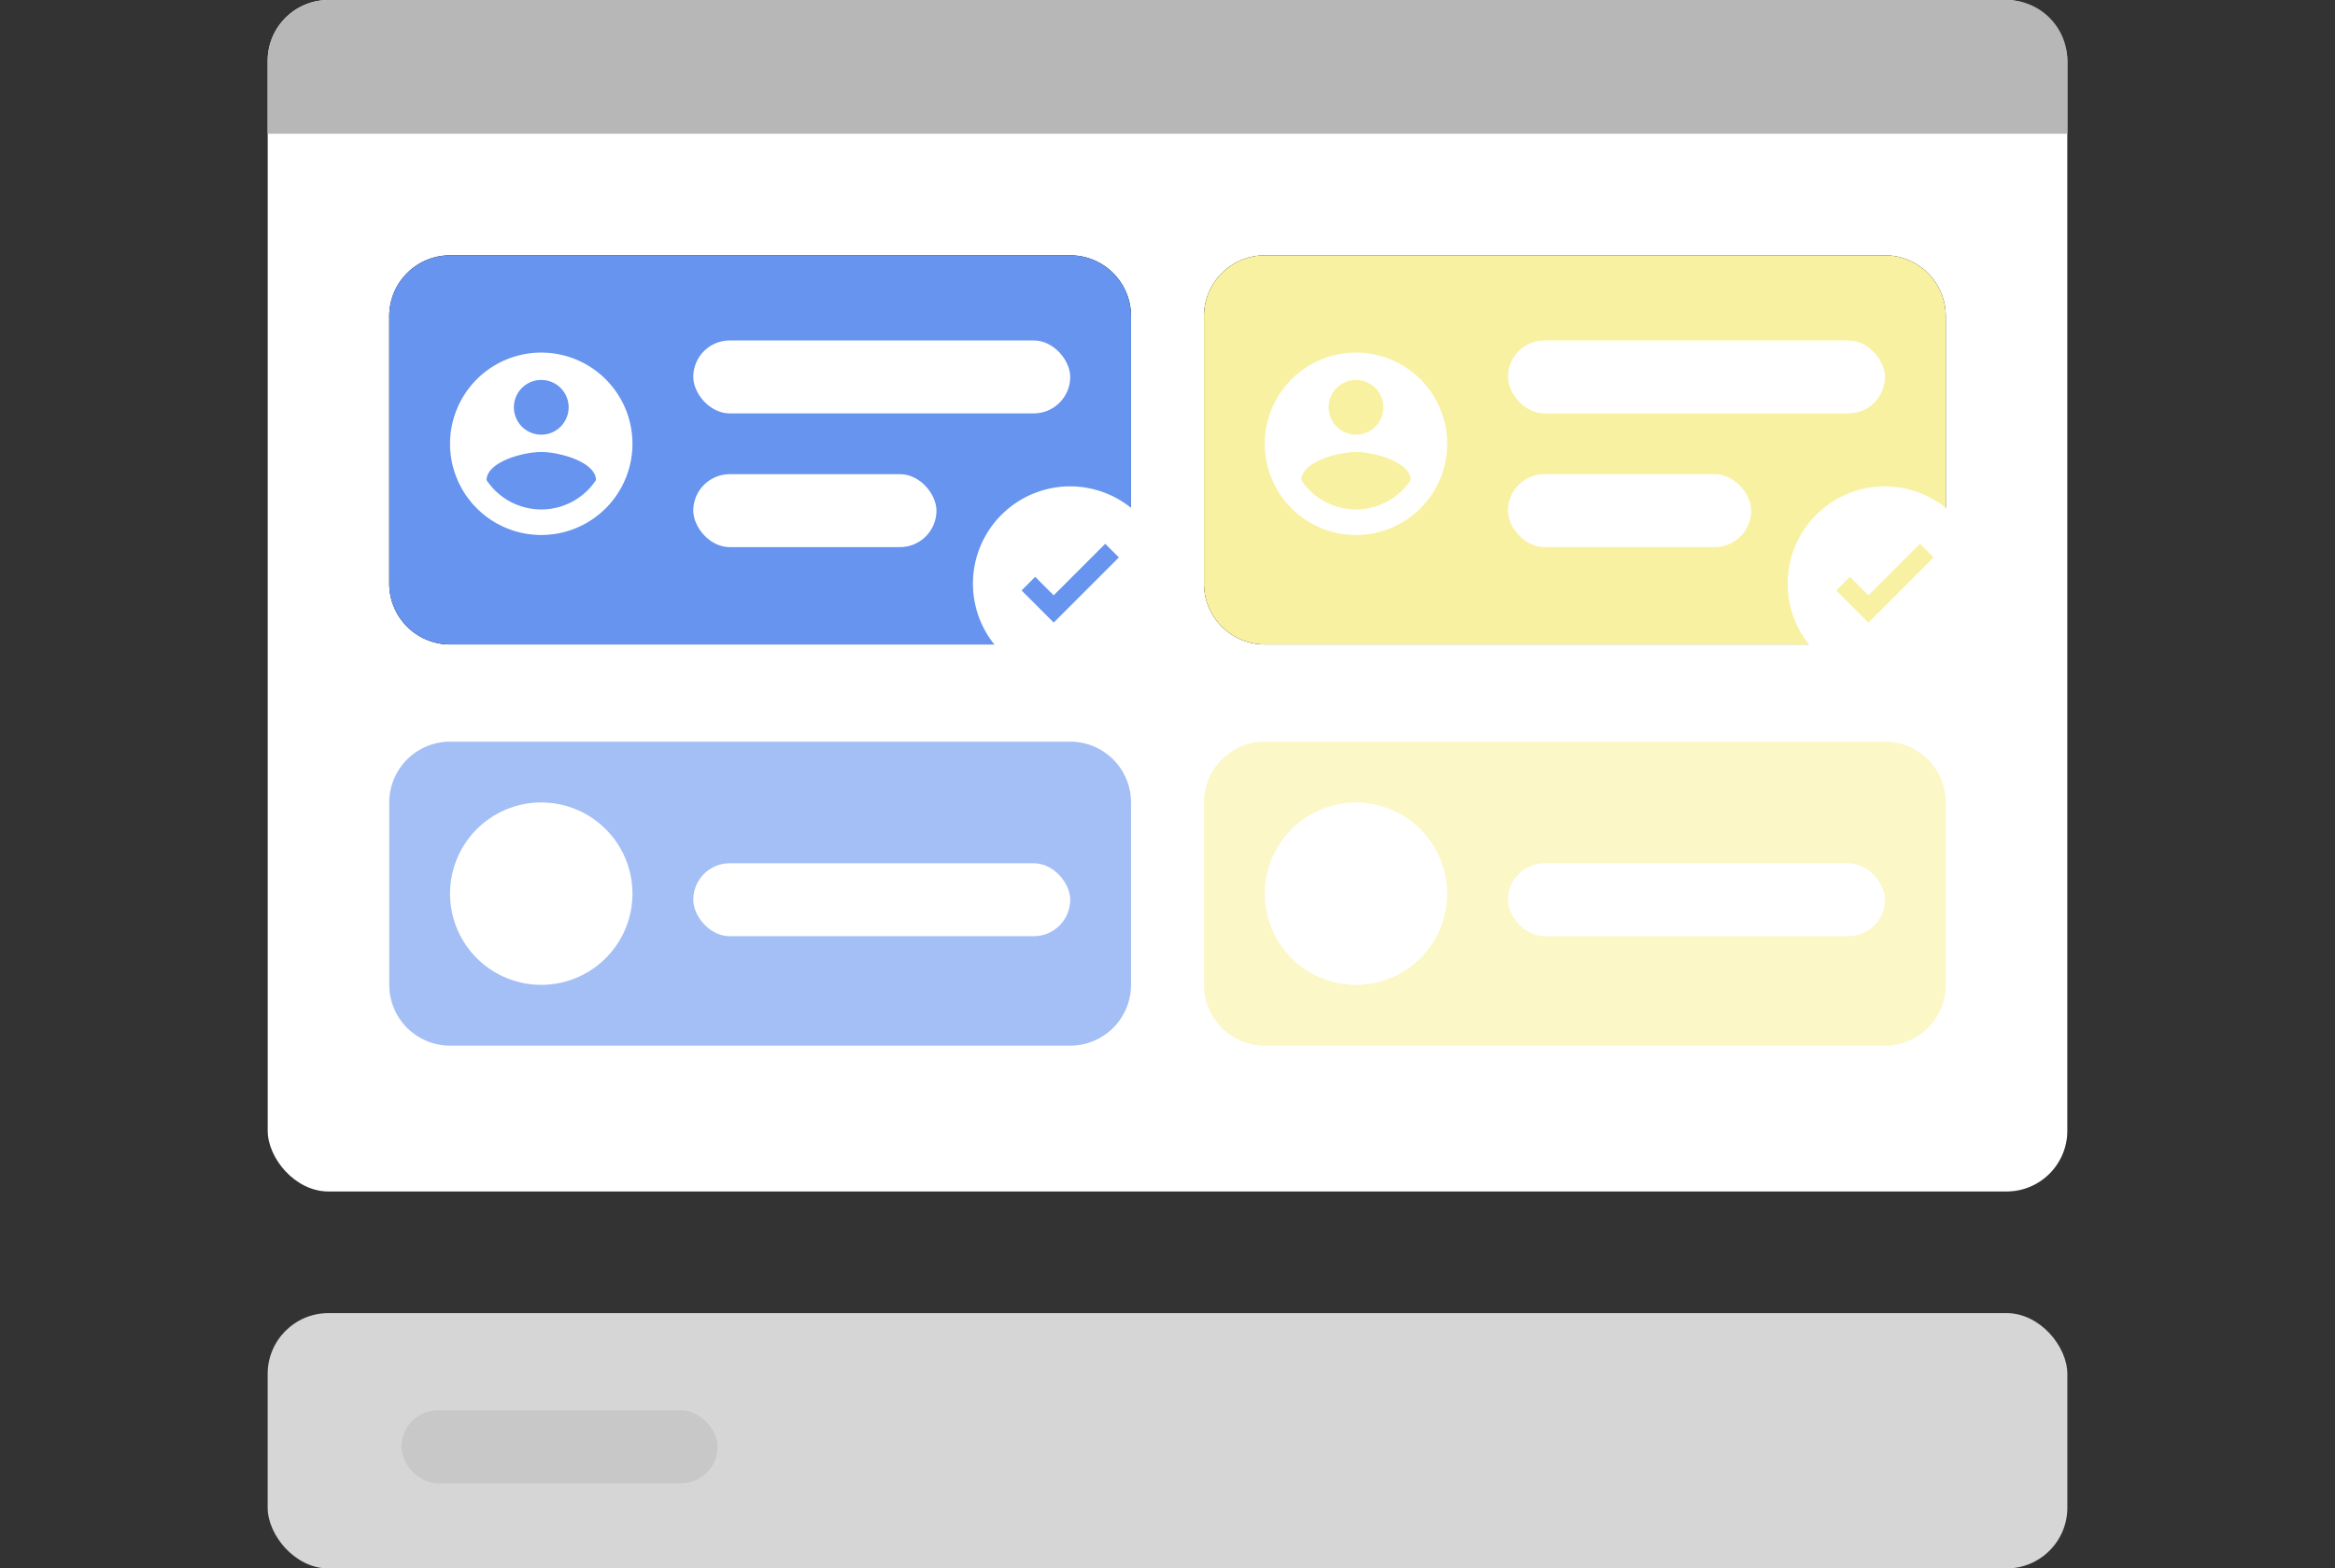 <svg xmlns="http://www.w3.org/2000/svg" xmlns:xlink="http://www.w3.org/1999/xlink" width="195" height="131" viewBox="0 0 195 131">
  <rect x="0" y="0" width="195" height="131" fill="#333333" stroke="none"/>
  <defs>
    <style>
      .cls-1, .cls-7 {
        fill: #fff;
      }

      .cls-2 {
        clip-path: url(#clip-path);
      }

      .cls-3 {
        fill: #b7b7b7;
      }

      .cls-10, .cls-11, .cls-3, .cls-7 {
        fill-rule: evenodd;
      }

      .cls-4 {
        fill: rgba(255,255,255,0.8);
      }

      .cls-5 {
        fill: rgba(74,74,74,0.1);
      }

      .cls-10, .cls-6 {
        fill: #6694ef;
      }

      .cls-11, .cls-8 {
        fill: #f8f1a1;
      }

      .cls-9 {
        opacity: 0.6;
      }
    </style>
    <clipPath id="clip-path">
      <rect id="矩形_3042" data-name="矩形 3042" class="cls-1" width="195" height="131" transform="translate(20327 -8458)"/>
    </clipPath>
  </defs>
  <g id="协作1" class="cls-2" transform="translate(-20327 8458)">
    <g id="页面-1" transform="translate(20343.26 -8462.063)">
      <g id="产品模块" transform="translate(-262 -451.899)">
        <g id="cooperation-1" transform="translate(268.093 455.961)">
          <g id="Rectangle-4-Copy-22">
            <rect id="矩形_3046" data-name="矩形 3046" width="150.295" height="99.519" rx="5.078"/>
            <rect id="矩形_3047" data-name="矩形 3047" class="cls-1" width="150.295" height="99.519" rx="5.078"/>
          </g>
          <path id="Rectangle-4-Copy-23" class="cls-3" d="M5.078,0h140.14a5.078,5.078,0,0,1,5.078,5.078v6.093H0V5.078A5.078,5.078,0,0,1,5.078,0Z"/>
          <rect id="Rectangle-4-Copy-24" class="cls-4" width="150.295" height="21.326" rx="5.078" transform="translate(0 109.674)"/>
          <rect id="Rectangle-6-Copy-12" class="cls-5" width="26.403" height="6.093" rx="3.047" transform="translate(11.171 117.798)"/>
          <g id="编组-10" transform="translate(10.155 21.326)">
            <g id="编组-9">
              <g id="Rectangle">
                <path id="路径_9264" data-name="路径 9264" d="M5.078,0H56.868a5.078,5.078,0,0,1,5.078,5.078V27.419A5.078,5.078,0,0,1,56.868,32.5H5.078A5.078,5.078,0,0,1,0,27.419V5.078A5.078,5.078,0,0,1,5.078,0Z"/>
                <path id="路径_9265" data-name="路径 9265" class="cls-6" d="M5.078,0H56.868a5.078,5.078,0,0,1,5.078,5.078V27.419A5.078,5.078,0,0,1,56.868,32.5H5.078A5.078,5.078,0,0,1,0,27.419V5.078A5.078,5.078,0,0,1,5.078,0Z"/>
              </g>
              <path id="Fill-9" class="cls-7" d="M12.694,8.124a7.617,7.617,0,1,0,7.616,7.617,7.619,7.619,0,0,0-7.616-7.617Zm0,2.285a2.285,2.285,0,1,1-2.285,2.285,2.282,2.282,0,0,1,2.285-2.285Zm0,10.816a5.485,5.485,0,0,1-4.57-2.453c.023-1.516,3.047-2.346,4.57-2.346s4.547.83,4.57,2.346a5.484,5.484,0,0,1-4.57,2.453Z"/>
              <rect id="Rectangle-2" class="cls-1" width="31.481" height="6.093" rx="3.047" transform="translate(25.388 7.109)"/>
              <rect id="Rectangle-2-2" data-name="Rectangle-2" class="cls-1" width="20.31" height="6.093" rx="3.047" transform="translate(25.388 18.279)"/>
            </g>
            <path id="Shape-Copy-2" class="cls-7" d="M56.868,19.295a8.124,8.124,0,1,0,8.124,8.124,8.148,8.148,0,0,0-8.124-8.124ZM55.487,30.671l-2.681-2.681,1.137-1.137L55.487,28.4l4.306-4.306,1.137,1.137-5.443,5.443Z"/>
          </g>
          <g id="编组-11" transform="translate(78.194 21.326)">
            <g id="编组-9-2" data-name="编组-9">
              <g id="Rectangle-2-3" data-name="Rectangle">
                <path id="路径_9266" data-name="路径 9266" d="M5.078,0H56.868a5.078,5.078,0,0,1,5.078,5.078V27.419A5.078,5.078,0,0,1,56.868,32.5H5.078A5.078,5.078,0,0,1,0,27.419V5.078A5.078,5.078,0,0,1,5.078,0Z"/>
                <path id="路径_9267" data-name="路径 9267" class="cls-8" d="M5.078,0H56.868a5.078,5.078,0,0,1,5.078,5.078V27.419A5.078,5.078,0,0,1,56.868,32.5H5.078A5.078,5.078,0,0,1,0,27.419V5.078A5.078,5.078,0,0,1,5.078,0Z"/>
              </g>
              <path id="Fill-9-2" data-name="Fill-9" class="cls-7" d="M12.694,8.124a7.617,7.617,0,1,0,7.616,7.617,7.619,7.619,0,0,0-7.616-7.617Zm0,2.285a2.285,2.285,0,1,1-2.285,2.285,2.282,2.282,0,0,1,2.285-2.285Zm0,10.816a5.485,5.485,0,0,1-4.57-2.453c.023-1.516,3.047-2.346,4.57-2.346s4.547.83,4.57,2.346a5.484,5.484,0,0,1-4.57,2.453Z"/>
              <rect id="Rectangle-2-4" data-name="Rectangle-2" class="cls-1" width="31.481" height="6.093" rx="3.047" transform="translate(25.388 7.109)"/>
              <rect id="Rectangle-2-5" data-name="Rectangle-2" class="cls-1" width="20.31" height="6.093" rx="3.047" transform="translate(25.388 18.279)"/>
            </g>
            <path id="Shape-Copy-2-2" data-name="Shape-Copy-2" class="cls-7" d="M56.868,19.295a8.124,8.124,0,1,0,8.124,8.124,8.148,8.148,0,0,0-8.124-8.124ZM55.487,30.671l-2.681-2.681,1.137-1.137L55.487,28.4l4.306-4.306,1.137,1.137-5.443,5.443Z"/>
          </g>
          <g id="编组-9-3" data-name="编组-9" class="cls-9" transform="translate(10.155 61.946)">
            <path id="Rectangle-3" data-name="Rectangle" class="cls-10" d="M5.078,0H56.868a5.078,5.078,0,0,1,5.078,5.078V20.31a5.078,5.078,0,0,1-5.078,5.078H5.078A5.078,5.078,0,0,1,0,20.31V5.078A5.078,5.078,0,0,1,5.078,0Z"/>
            <path id="Path" class="cls-7" d="M12.694,5.078a7.617,7.617,0,1,0,7.616,7.617,7.619,7.619,0,0,0-7.616-7.617Z"/>
            <rect id="Rectangle-2-6" data-name="Rectangle-2" class="cls-1" width="31.481" height="6.093" rx="3.047" transform="translate(25.388 10.155)"/>
          </g>
          <g id="编组-9-4" data-name="编组-9" class="cls-9" transform="translate(78.194 61.946)">
            <path id="Rectangle-4" data-name="Rectangle" class="cls-11" d="M5.078,0H56.868a5.078,5.078,0,0,1,5.078,5.078V20.31a5.078,5.078,0,0,1-5.078,5.078H5.078A5.078,5.078,0,0,1,0,20.31V5.078A5.078,5.078,0,0,1,5.078,0Z"/>
            <path id="Path-2" data-name="Path" class="cls-7" d="M12.694,5.078a7.617,7.617,0,1,0,7.616,7.617,7.619,7.619,0,0,0-7.616-7.617Z"/>
            <rect id="Rectangle-2-7" data-name="Rectangle-2" class="cls-1" width="31.481" height="6.093" rx="3.047" transform="translate(25.388 10.155)"/>
          </g>
        </g>
      </g>
    </g>
  </g>
</svg>
